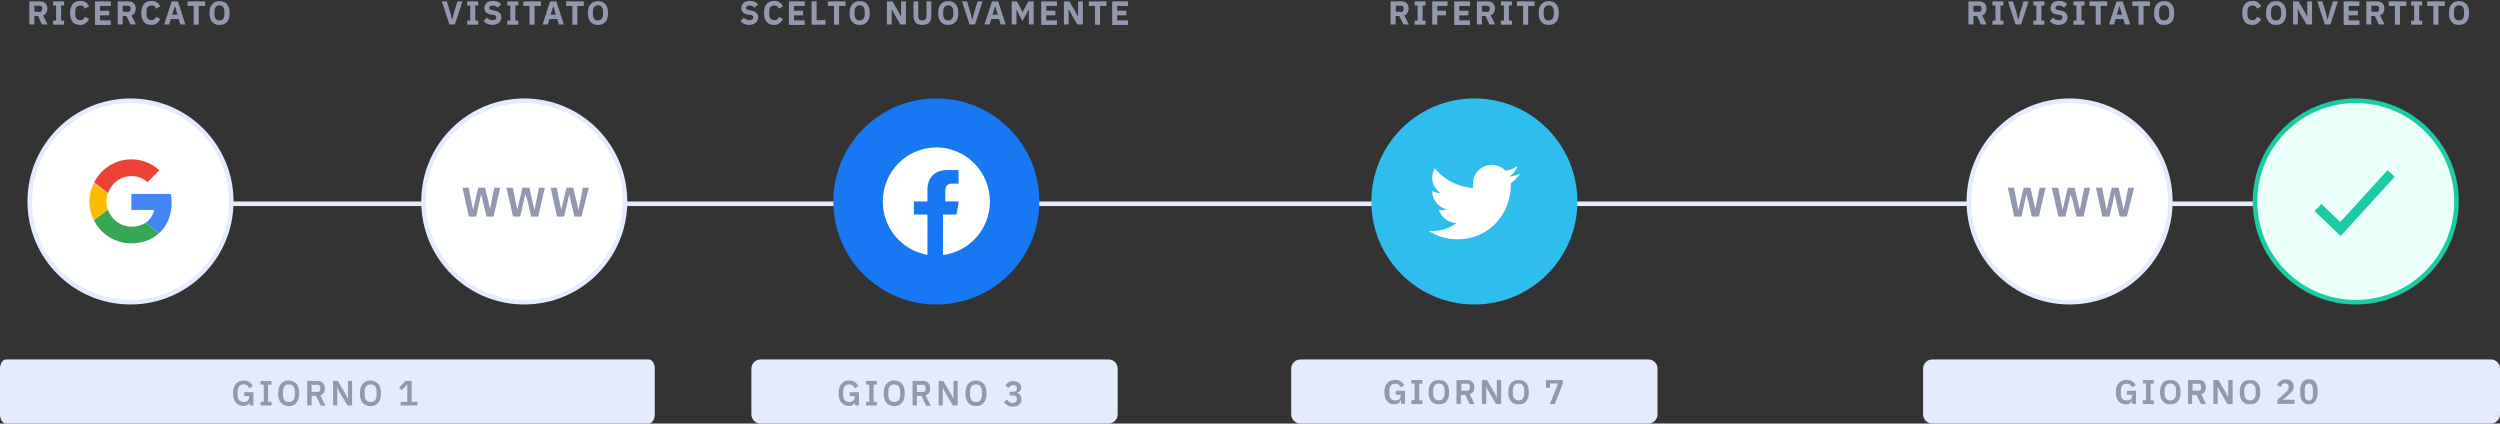 <?xml version="1.0" encoding="utf-8"?>
<!-- Generator: Adobe Illustrator 23.1.1, SVG Export Plug-In . SVG Version: 6.00 Build 0)  -->
<svg version="1.1" id="Layer_1" xmlns="http://www.w3.org/2000/svg" xmlns:xlink="http://www.w3.org/1999/xlink" x="0px" y="0px"
	 viewBox="0 0 1092 185" style="enable-background:new 0 0 1092 185;" xml:space="preserve">
<rect x="0" y="0" width="1092" height="185" fill="#333333" stroke="none"/>
<style type="text/css">
	.st0{fill:#E3EBFC;}
	.st1{fill-rule:evenodd;clip-rule:evenodd;fill:#2FBDEE;}
	.st2{fill:#FFFFFF;}
	.st3{fill-rule:evenodd;clip-rule:evenodd;fill:#FFFFFF;stroke:#E3EBFC;stroke-width:2;}
	.st4{fill-rule:evenodd;clip-rule:evenodd;fill:#9298AD;}
	.st5{fill-rule:evenodd;clip-rule:evenodd;fill:#EBFFFA;stroke:#19CCA3;stroke-width:2;}
	.st6{fill:#19CCA3;}
	.st7{fill-rule:evenodd;clip-rule:evenodd;fill:#1877F2;}
	.st8{fill-rule:evenodd;clip-rule:evenodd;fill:#FFFFFF;}
	.st9{fill:#4285F4;}
	.st10{fill:#34A853;}
	.st11{fill:#FBBC04;}
	.st12{fill:#EA4335;}
	.st13{fill:#9298AD;}
</style>
<g>
	<title>Group</title>
	<desc>Created with Sketch.</desc>
	<g id="Page-1">
		<g id="Attribution" transform="translate(-88, -598)">
			<g id="Group" transform="translate(100, 598)">
				<g id="Group-12" transform="translate(0, 43)">
					<g id="TIMELINE">
						<rect id="Rectangle-40" x="51" y="45" class="st0" width="974" height="2"/>
						<g id="Group-9" transform="translate(552, 0)">
							<path id="Rectangle-39-Copy" class="st0" d="M4,114h152c2.2,0,4,1.8,4,4v20c0,2.2-1.8,4-4,4H4c-2.2,0-4-1.8-4-4v-20
								C0,115.8,1.8,114,4,114z"/>
							<g id="Group-3" transform="translate(35, 0)">
								<g id="Oval-16-Copy">
									<g>
										<circle class="st1" cx="45" cy="45" r="45"/>
									</g>
								</g>
								<g id="twitter" transform="translate(25, 29)">
									<path id="Shape" class="st2" d="M35.9,8.1c0,0.4,0,0.7,0,1.1c0,10.8-8.2,23.3-23.3,23.3c-4.6,0-9-1.3-12.6-3.7
										c0.7,0.1,1.3,0.1,2,0.1c3.8,0,7.4-1.3,10.2-3.5c-3.6-0.1-6.6-2.4-7.7-5.7c0.5,0.1,1,0.1,1.5,0.1c0.7,0,1.5-0.1,2.2-0.3
										c-3.8-0.8-6.6-4.1-6.6-8v-0.1c1.1,0.6,2.4,1,3.7,1c-2.2-1.5-3.7-4-3.7-6.8c0-1.5,0.4-2.9,1.1-4.1c4,5,10.1,8.2,16.9,8.6
										c-0.1-0.6-0.2-1.2-0.2-1.9c0-4.5,3.7-8.2,8.2-8.2c2.4,0,4.5,1,6,2.6c1.9-0.4,3.6-1,5.2-2c-0.6,1.9-1.9,3.5-3.6,4.5
										C36.9,5,38.5,4.5,40,3.9C38.9,5.5,37.5,6.9,35.9,8.1z"/>
								</g>
							</g>
						</g>
						<g id="Group-10" transform="translate(828, 0)">
							<path id="Rectangle-39-Copy-2" class="st0" d="M4,114h244c2.2,0,4,1.8,4,4v20c0,2.2-1.8,4-4,4H4c-2.2,0-4-1.8-4-4v-20
								C0,115.8,1.8,114,4,114z"/>
							<g id="Group-6-Copy" transform="translate(19, 0)">
								<g id="Oval-16-Copy-3">
									<circle class="st3" cx="45" cy="45" r="44"/>
								</g>
								<path id="WWW" class="st4" d="M20.8,51.6L18,39h2.7l1.2,6l0.7,3.5h0.1l0.8-3.5l1.4-6h3l1.4,6l0.8,3.5H30l0.7-3.5l1.2-6h2.6
									l-2.9,12.6h-3.1l-1.6-6.8L26.2,42h-0.1l-0.6,2.8L24,51.6H20.8z M40.1,51.6L37.2,39H40l1.2,6l0.7,3.5H42l0.8-3.5l1.4-6h3
									l1.4,6l0.8,3.5h0.1l0.7-3.5l1.2-6H54l-2.9,12.6H48l-1.6-6.8L45.5,42h-0.1l-0.6,2.8l-1.6,6.8H40.1z M59.3,51.6L56.5,39h2.7
									l1.2,6l0.7,3.5h0.1L62,45l1.4-6h3l1.4,6l0.8,3.5h0.1l0.7-3.5l1.2-6h2.6L70,51.6h-3.1l-1.6-6.8L64.7,42h-0.1L64,44.8
									l-1.6,6.8H59.3z"/>
							</g>
							<g id="Group-6-Copy-2" transform="translate(144, 0)">
								<g>
									<circle class="st5" cx="45" cy="45" r="44"/>
								</g>
								<g transform="translate(23, 22)">
									<g id="Path-4">
										<polygon class="st6" points="15.2,32 35.9,9.3 39,12.2 15.4,38.1 4,27.2 7,24.1 										"/>
									</g>
								</g>
							</g>
						</g>
						<g id="Group-6" transform="translate(172, 0)">
							<g>
								<circle class="st3" cx="45" cy="45" r="44"/>
							</g>
							<path class="st4" d="M20.8,51.6L18,39h2.7l1.2,6l0.7,3.5h0.1l0.8-3.5l1.4-6h3l1.4,6l0.8,3.5H30l0.7-3.5l1.2-6h2.6l-2.9,12.6
								h-3.1l-1.6-6.8L26.2,42h-0.1l-0.6,2.8L24,51.6H20.8z M40.1,51.6L37.2,39H40l1.2,6l0.7,3.5H42l0.8-3.5l1.4-6h3l1.4,6l0.8,3.5
								h0.1l0.7-3.5l1.2-6H54l-2.9,12.6H48l-1.6-6.8L45.5,42h-0.1l-0.6,2.8l-1.6,6.8H40.1z M59.3,51.6L56.5,39h2.7l1.2,6l0.7,3.5
								h0.1L62,45l1.4-6h3l1.4,6l0.8,3.5h0.1l0.7-3.5l1.2-6h2.6L70,51.6h-3.1l-1.6-6.8L64.7,42h-0.1L64,44.8l-1.6,6.8H59.3z"/>
						</g>
						<g id="Group-8">
							<g id="Group-7">
								<g id="Oval-16">
									<circle class="st3" cx="45" cy="45" r="44"/>
								</g>
							</g>
							<g id="Group-5" transform="translate(352, 0)">
								<g id="Oval-16-Copy-2">
									<g>
										<circle class="st7" cx="45" cy="45" r="45"/>
									</g>
								</g>
							</g>
						</g>
					</g>
				</g>
			</g>
		</g>
	</g>
	<path class="st8" d="M411.9,111.4c11.6-1.5,20.5-11.4,20.5-23.4c0-13-10.5-23.6-23.4-23.6S385.6,75,385.6,88
		c0,11.7,8.4,21.4,19.5,23.3V93.7h-5.9V88h5.9v-4.9c0-5.5,3.1-8.8,8.6-8.8h5v5.9h-2.9c-2.1,0-2.9,1.2-2.9,3.4V88h5.9l-1,5.7h-5.9
		L411.9,111.4L411.9,111.4z M409.1,111.6H409C409,111.6,409,111.6,409.1,111.6C409,111.6,409,111.6,409.1,111.6z"/>
	<path class="st9" d="M74.6,84.7H57.4v7h9.9c-0.4,2.3-1.7,4.3-3.7,5.6l0,0l0,0l5.9,4.6C73,98.7,75,94,75,88.4
		C74.9,87.2,74.8,85.9,74.6,84.7z"/>
	<path class="st10" d="M63.6,97.3C62,98.4,59.8,99,57.4,99c-4.8,0-8.8-3.2-10.3-7.5l0,0L41,96.2c3.1,6.2,9.4,10.1,16.3,10.1
		c4.9,0,9.1-1.6,12.1-4.4L63.6,97.3z"/>
	<path class="st11" d="M41,79.8C38.4,85,38.4,91,41,96.2l6.1-4.7c-0.8-2.3-0.8-4.7,0-7L41,79.8z"/>
	<path class="st12" d="M57.4,76.9c2.6,0,5.1,0.9,7,2.7l5.2-5.2c-3.3-3.1-7.7-4.8-12.2-4.8c-6.9,0-13.2,3.9-16.3,10.1l6.1,4.7
		C48.5,80.2,52.6,76.9,57.4,76.9z"/>
</g>
<g>
	<path class="st13" d="M15,10.7h-2.2V0.6h4.8c0.5,0,0.9,0.1,1.3,0.2c0.4,0.2,0.7,0.4,1,0.7s0.5,0.6,0.6,1s0.2,0.8,0.2,1.3
		c0,0.7-0.2,1.3-0.5,1.8s-0.8,0.9-1.4,1.1l2,4h-2.5L16.6,7H15V10.7z M17.3,5.2c0.3,0,0.6-0.1,0.8-0.3c0.2-0.2,0.3-0.4,0.3-0.7V3.5
		c0-0.3-0.1-0.6-0.3-0.7c-0.2-0.2-0.4-0.3-0.8-0.3H15v2.6L17.3,5.2L17.3,5.2z"/>
	<path class="st13" d="M23.2,10.7V9h1.3V2.4h-1.3V0.6H28v1.8h-1.3V9H28v1.8h-4.8V10.7z"/>
	<path class="st13" d="M35.1,10.9c-0.7,0-1.3-0.1-1.9-0.3c-0.6-0.2-1-0.5-1.4-1s-0.7-1-0.9-1.6c-0.2-0.6-0.3-1.4-0.3-2.3
		s0.1-1.6,0.3-2.3c0.2-0.7,0.5-1.2,0.9-1.7c0.4-0.4,0.9-0.8,1.4-1c0.6-0.2,1.2-0.3,1.9-0.3c0.9,0,1.7,0.2,2.3,0.6s1.1,1,1.5,1.8
		l-1.9,1c-0.1-0.4-0.3-0.8-0.6-1c-0.3-0.3-0.7-0.4-1.3-0.4S33.9,2.6,33.5,3s-0.6,1-0.6,1.8v1.6c0,0.8,0.2,1.4,0.6,1.8
		c0.4,0.4,0.9,0.6,1.6,0.6c0.5,0,1-0.1,1.3-0.4c0.3-0.3,0.6-0.7,0.7-1.1l1.8,1c-0.4,0.8-0.9,1.4-1.5,1.8
		C36.8,10.7,36,10.9,35.1,10.9z"/>
	<path class="st13" d="M41.5,10.7V0.6h6.9v2h-4.7v2.1h4v2h-4v2.2h4.7v2h-6.9V10.7z"/>
	<path class="st13" d="M53.6,10.7h-2.2V0.6h4.8c0.5,0,0.9,0.1,1.3,0.2c0.4,0.2,0.7,0.4,1,0.7s0.5,0.6,0.6,1s0.2,0.8,0.2,1.3
		c0,0.7-0.2,1.3-0.5,1.8S58,6.5,57.4,6.7l2,4H57L55.2,7h-1.6C53.6,7,53.6,10.7,53.6,10.7z M55.9,5.2c0.3,0,0.6-0.1,0.8-0.3
		C56.9,4.7,57,4.5,57,4.2V3.5c0-0.3-0.1-0.6-0.3-0.7c-0.2-0.2-0.4-0.3-0.8-0.3h-2.3v2.6L55.9,5.2L55.9,5.2z"/>
	<path class="st13" d="M66.2,10.9c-0.7,0-1.3-0.1-1.9-0.3s-1-0.5-1.4-1S62.3,8.6,62,8c-0.2-0.6-0.3-1.4-0.3-2.3s0.1-1.6,0.3-2.3
		s0.5-1.2,0.9-1.7c0.4-0.4,0.9-0.8,1.4-1c0.6-0.2,1.2-0.3,1.9-0.3c0.9,0,1.7,0.2,2.3,0.6s1.1,1,1.5,1.8l-1.9,1
		c-0.1-0.4-0.3-0.8-0.6-1c-0.3-0.3-0.7-0.4-1.3-0.4c-0.6,0-1.2,0.2-1.6,0.6S64,4,64,4.8v1.6c0,0.8,0.2,1.4,0.6,1.8s0.9,0.6,1.6,0.6
		c0.5,0,1-0.1,1.3-0.4c0.3-0.3,0.6-0.7,0.7-1.1l1.8,1c-0.4,0.8-0.9,1.4-1.5,1.8C67.9,10.7,67.1,10.9,66.2,10.9z"/>
	<path class="st13" d="M78.8,10.7L78,8.3h-3.4l-0.7,2.4h-2.2L75,0.6h2.7L81,10.7H78.8z M76.4,2.6L76.4,2.6l-1.2,3.8h2.3L76.4,2.6z"
		/>
	<path class="st13" d="M86.8,2.6v8.2h-2.2V2.6h-2.7v-2h7.7v2H86.8z"/>
	<path class="st13" d="M95.9,10.9c-0.7,0-1.3-0.1-1.8-0.3c-0.6-0.2-1-0.6-1.4-1S92,8.6,91.8,8c-0.2-0.7-0.3-1.4-0.3-2.3
		s0.1-1.6,0.3-2.3c0.2-0.7,0.5-1.2,0.9-1.6s0.9-0.8,1.4-1c0.6-0.2,1.2-0.3,1.8-0.3s1.3,0.1,1.8,0.3c0.6,0.2,1,0.6,1.4,1
		s0.7,1,0.9,1.6c0.2,0.7,0.3,1.4,0.3,2.3S100.2,7.3,100,8s-0.5,1.2-0.9,1.6c-0.4,0.4-0.9,0.8-1.4,1C97.1,10.8,96.5,10.9,95.9,10.9z
		 M95.9,8.9c0.7,0,1.2-0.2,1.6-0.7c0.3-0.3,0.5-1,0.5-1.8V4.9c0-0.8-0.2-1.4-0.6-1.9c-0.4-0.4-0.9-0.7-1.6-0.7S94.7,2.6,94.3,3
		s-0.6,1.1-0.6,1.9v1.5c0,0.8,0.2,1.4,0.6,1.9S95.2,8.9,95.9,8.9z"/>
</g>
<g>
	<path class="st13" d="M196.3,10.7L193,0.6h2.2l1.5,4.9l0.8,3.2l0,0l0.8-3.2l1.5-4.9h2.2l-3.3,10.1
		C198.7,10.7,196.3,10.7,196.3,10.7z"/>
	<path class="st13" d="M204.1,10.7V9h1.3V2.4h-1.3V0.6h4.8v1.8h-1.3V9h1.3v1.8h-4.8V10.7z"/>
	<path class="st13" d="M215.1,10.9c-0.9,0-1.6-0.2-2.3-0.5c-0.6-0.3-1.1-0.7-1.6-1.2l1.5-1.5c0.7,0.8,1.5,1.1,2.5,1.1
		c0.5,0,0.9-0.1,1.2-0.3s0.4-0.5,0.4-0.9c0-0.3-0.1-0.5-0.2-0.7c-0.2-0.2-0.5-0.3-0.9-0.4l-1-0.1c-1.1-0.1-1.9-0.5-2.4-1
		s-0.7-1.2-0.7-2c0-0.5,0.1-0.9,0.3-1.2c0.2-0.4,0.4-0.7,0.7-1s0.7-0.5,1.2-0.6c0.5-0.2,1-0.2,1.6-0.2c0.8,0,1.4,0.1,2,0.4
		c0.6,0.2,1.1,0.6,1.5,1.1l-1.5,1.5c-0.2-0.3-0.5-0.5-0.9-0.7c-0.3-0.2-0.8-0.3-1.3-0.3s-0.9,0.1-1.1,0.3c-0.2,0.2-0.4,0.4-0.4,0.7
		s0.1,0.6,0.3,0.7s0.5,0.3,0.9,0.3l1,0.2c1,0.2,1.8,0.5,2.3,1s0.8,1.2,0.8,2c0,0.5-0.1,0.9-0.3,1.3s-0.4,0.8-0.8,1
		c-0.3,0.3-0.7,0.5-1.2,0.7C216.3,10.8,215.7,10.9,215.1,10.9z"/>
	<path class="st13" d="M221.6,10.7V9h1.3V2.4h-1.3V0.6h4.8v1.8h-1.3V9h1.3v1.8h-4.8V10.7z"/>
	<path class="st13" d="M233.5,2.6v8.2h-2.2V2.6h-2.7v-2h7.7v2H233.5z"/>
	<path class="st13" d="M244.1,10.7l-0.7-2.4H240l-0.7,2.4H237l3.3-10.1h2.7l3.3,10.1C246.3,10.7,244.1,10.7,244.1,10.7z M241.7,2.6
		L241.7,2.6l-1.2,3.8h2.3L241.7,2.6z"/>
	<path class="st13" d="M252.2,2.6v8.2H250V2.6h-2.7v-2h7.7v2H252.2z"/>
	<path class="st13" d="M261.2,10.9c-0.7,0-1.3-0.1-1.8-0.3c-0.6-0.2-1-0.6-1.4-1s-0.7-1-0.9-1.6c-0.2-0.7-0.3-1.4-0.3-2.3
		s0.1-1.6,0.3-2.3c0.2-0.7,0.5-1.2,0.9-1.6s0.9-0.8,1.4-1c0.6-0.2,1.2-0.3,1.8-0.3s1.3,0.1,1.8,0.3c0.6,0.2,1,0.6,1.4,1
		s0.7,1,0.9,1.6c0.2,0.7,0.3,1.4,0.3,2.3s-0.1,1.6-0.3,2.3c-0.2,0.7-0.5,1.2-0.9,1.6c-0.4,0.4-0.9,0.8-1.4,1S261.9,10.9,261.2,10.9z
		 M261.2,8.9c0.7,0,1.2-0.2,1.6-0.7c0.4-0.4,0.6-1.1,0.6-1.9V4.9c0-0.8-0.2-1.4-0.6-1.9c-0.4-0.4-0.9-0.7-1.6-0.7S260,2.6,259.6,3
		S259,4.1,259,4.9v1.5c0,0.8,0.2,1.4,0.6,1.9S260.5,8.9,261.2,8.9z"/>
</g>
<g>
	<path class="st13" d="M327.3,10.9c-0.9,0-1.6-0.2-2.3-0.5c-0.6-0.3-1.1-0.7-1.6-1.2l1.5-1.5c0.7,0.8,1.5,1.1,2.5,1.1
		c0.5,0,0.9-0.1,1.2-0.3c0.3-0.2,0.4-0.5,0.4-0.9c0-0.3-0.1-0.5-0.2-0.7c-0.2-0.2-0.5-0.3-0.9-0.4l-1-0.1c-1.1-0.1-1.9-0.5-2.4-1
		s-0.7-1.2-0.7-2c0-0.5,0.1-0.9,0.3-1.2c0.2-0.4,0.4-0.7,0.7-1c0.3-0.3,0.7-0.5,1.2-0.6c0.5-0.2,1-0.2,1.6-0.2c0.8,0,1.4,0.1,2,0.4
		c0.6,0.2,1.1,0.6,1.5,1.1l-1.5,1.5c-0.2-0.3-0.5-0.5-0.9-0.7c-0.3-0.2-0.8-0.3-1.3-0.3s-0.9,0.1-1.1,0.3s-0.4,0.4-0.4,0.7
		s0.1,0.6,0.3,0.7s0.5,0.3,0.9,0.3l1,0.2c1,0.2,1.8,0.5,2.3,1s0.8,1.2,0.8,2c0,0.5-0.1,0.9-0.3,1.3c-0.2,0.4-0.4,0.8-0.8,1
		c-0.3,0.3-0.7,0.5-1.2,0.7C328.5,10.8,327.9,10.9,327.3,10.9z"/>
	<path class="st13" d="M338.2,10.9c-0.7,0-1.3-0.1-1.9-0.3s-1-0.5-1.4-1s-0.7-1-0.9-1.6c-0.2-0.6-0.3-1.4-0.3-2.3s0.1-1.6,0.3-2.3
		c0.2-0.7,0.5-1.2,0.9-1.7c0.4-0.4,0.9-0.8,1.4-1c0.6-0.2,1.2-0.3,1.9-0.3c0.9,0,1.7,0.2,2.3,0.6s1.1,1,1.5,1.8l-1.9,1
		c-0.1-0.4-0.3-0.8-0.6-1c-0.3-0.3-0.7-0.4-1.3-0.4c-0.6,0-1.2,0.2-1.6,0.6S336,4,336,4.8v1.6c0,0.8,0.2,1.4,0.6,1.8
		s0.9,0.6,1.6,0.6c0.5,0,1-0.1,1.3-0.4c0.3-0.3,0.6-0.7,0.7-1.1l1.8,1c-0.4,0.8-0.9,1.4-1.5,1.8C339.9,10.7,339.1,10.9,338.2,10.9z"
		/>
	<path class="st13" d="M344.6,10.7V0.6h6.9v2h-4.7v2.1h4v2h-4v2.2h4.7v2h-6.9V10.7z"/>
	<path class="st13" d="M354.5,10.7V0.6h2.2v8.2h3.9v2h-6.1V10.7z"/>
	<path class="st13" d="M366.5,2.6v8.2h-2.2V2.6h-2.7v-2h7.7v2H366.5z"/>
	<path class="st13" d="M375.5,10.9c-0.7,0-1.3-0.1-1.8-0.3c-0.6-0.2-1-0.6-1.4-1s-0.7-1-0.9-1.6c-0.2-0.7-0.3-1.4-0.3-2.3
		s0.1-1.6,0.3-2.3c0.2-0.7,0.5-1.2,0.9-1.6s0.9-0.8,1.4-1c0.6-0.2,1.2-0.3,1.8-0.3s1.3,0.1,1.8,0.3c0.6,0.2,1,0.6,1.4,1
		s0.7,1,0.9,1.6c0.2,0.7,0.3,1.4,0.3,2.3s-0.1,1.6-0.3,2.3c-0.2,0.7-0.5,1.2-0.9,1.6c-0.4,0.4-0.9,0.8-1.4,1S376.2,10.9,375.5,10.9z
		 M375.5,8.9c0.7,0,1.2-0.2,1.6-0.7c0.4-0.4,0.6-1.1,0.6-1.9V4.9c0-0.8-0.2-1.4-0.6-1.9c-0.4-0.4-0.9-0.7-1.6-0.7s-1.2,0.2-1.6,0.7
		s-0.6,1.1-0.6,1.9v1.5c0,0.8,0.2,1.4,0.6,1.9S374.8,8.9,375.5,8.9z"/>
	<path class="st13" d="M390.5,5.9l-1-2l0,0v6.8h-2.1V0.6h2.4l2.8,4.8l1,2l0,0V0.6h2.1v10.1h-2.4L390.5,5.9z"/>
	<path class="st13" d="M401.1,0.6v6.2c0,0.7,0.1,1.2,0.4,1.6s0.7,0.5,1.4,0.5c0.7,0,1.1-0.2,1.4-0.5c0.3-0.4,0.4-0.9,0.4-1.6V0.6
		h2.1v6c0,0.7-0.1,1.4-0.2,1.9s-0.4,1-0.7,1.3c-0.3,0.4-0.7,0.6-1.2,0.8s-1.1,0.3-1.8,0.3c-0.7,0-1.3-0.1-1.8-0.3s-0.9-0.4-1.2-0.8
		c-0.3-0.4-0.5-0.8-0.7-1.3C399.1,8,399,7.3,399,6.6v-6C399,0.6,401.1,0.6,401.1,0.6z"/>
	<path class="st13" d="M414.2,10.9c-0.7,0-1.3-0.1-1.8-0.3c-0.6-0.2-1-0.6-1.4-1s-0.7-1-0.9-1.6c-0.2-0.7-0.3-1.4-0.3-2.3
		s0.1-1.6,0.3-2.3c0.2-0.7,0.5-1.2,0.9-1.6s0.9-0.8,1.4-1c0.6-0.2,1.2-0.3,1.8-0.3s1.3,0.1,1.8,0.3c0.6,0.2,1,0.6,1.4,1
		s0.7,1,0.9,1.6c0.2,0.7,0.3,1.4,0.3,2.3s-0.1,1.6-0.3,2.3c-0.2,0.7-0.5,1.2-0.9,1.6c-0.4,0.4-0.9,0.8-1.4,1S414.8,10.9,414.2,10.9z
		 M414.2,8.9c0.7,0,1.2-0.2,1.6-0.7c0.4-0.4,0.6-1.1,0.6-1.9V4.9c0-0.8-0.2-1.4-0.6-1.9c-0.4-0.4-0.9-0.7-1.6-0.7S413,2.6,412.6,3
		S412,4.1,412,4.9v1.5c0,0.8,0.2,1.4,0.6,1.9S413.5,8.9,414.2,8.9z"/>
	<path class="st13" d="M423.5,10.7l-3.3-10.1h2.2l1.5,4.9l0.8,3.2l0,0l0.8-3.2l1.5-4.9h2.2l-3.3,10.1
		C425.9,10.7,423.5,10.7,423.5,10.7z"/>
	<path class="st13" d="M437.1,10.7l-0.7-2.4H433l-0.7,2.4H430l3.3-10.1h2.7l3.3,10.1C439.3,10.7,437.1,10.7,437.1,10.7z M434.7,2.6
		L434.7,2.6l-1.2,3.8h2.3L434.7,2.6z"/>
	<path class="st13" d="M449.4,4.1L449.4,4.1l-0.8,1.5l-2,3.6l-1.9-3.6L444,4l0,0v6.7h-2.1V0.6h2.3l2.5,4.7l0,0l2.5-4.7h2.3v10.1
		h-2.1L449.4,4.1L449.4,4.1z"/>
	<path class="st13" d="M454.8,10.7V0.6h6.9v2H457v2.1h4v2h-4v2.2h4.7v2h-6.9L454.8,10.7L454.8,10.7z"/>
	<path class="st13" d="M467.8,5.9l-1-2l0,0v6.8h-2.1V0.6h2.4l2.8,4.8l1,2l0,0V0.6h2.1v10.1h-2.4L467.8,5.9z"/>
	<path class="st13" d="M480.5,2.6v8.2h-2.2V2.6h-2.7v-2h7.7v2H480.5z"/>
	<path class="st13" d="M485.8,10.7V0.6h6.9v2H488v2.1h4v2h-4v2.2h4.7v2h-6.9L485.8,10.7L485.8,10.7z"/>
</g>
<g>
	<path class="st13" d="M609.6,10.7h-2.2V0.6h4.8c0.5,0,0.9,0.1,1.3,0.2c0.4,0.2,0.7,0.4,1,0.7s0.5,0.6,0.6,1s0.2,0.8,0.2,1.3
		c0,0.7-0.2,1.3-0.5,1.8s-0.8,0.9-1.4,1.1l2,4H613L611.2,7h-1.6L609.6,10.7L609.6,10.7z M612,5.2c0.3,0,0.6-0.1,0.8-0.3
		c0.2-0.2,0.3-0.4,0.3-0.7V3.5c0-0.3-0.1-0.6-0.3-0.7c-0.2-0.2-0.4-0.3-0.8-0.3h-2.3v2.6L612,5.2L612,5.2z"/>
	<path class="st13" d="M617.9,10.7V9h1.3V2.4h-1.3V0.6h4.8v1.8h-1.3V9h1.3v1.8h-4.8V10.7z"/>
	<path class="st13" d="M625.6,10.7V0.6h6.7v2h-4.5v2.1h3.8v2h-3.8v4.1L625.6,10.7L625.6,10.7z"/>
	<path class="st13" d="M635.2,10.7V0.6h6.9v2h-4.7v2.1h4v2h-4v2.2h4.7v2h-6.9V10.7z"/>
	<path class="st13" d="M647.3,10.7h-2.2V0.6h4.8c0.5,0,0.9,0.1,1.3,0.2c0.4,0.2,0.7,0.4,1,0.7s0.5,0.6,0.6,1s0.2,0.8,0.2,1.3
		c0,0.7-0.2,1.3-0.5,1.8s-0.8,0.9-1.4,1.1l2,4h-2.5L648.9,7h-1.6L647.3,10.7L647.3,10.7z M649.6,5.2c0.3,0,0.6-0.1,0.8-0.3
		c0.2-0.2,0.3-0.4,0.3-0.7V3.5c0-0.3-0.1-0.6-0.3-0.7s-0.4-0.3-0.8-0.3h-2.3v2.6L649.6,5.2L649.6,5.2z"/>
	<path class="st13" d="M655.6,10.7V9h1.3V2.4h-1.3V0.6h4.8v1.8h-1.3V9h1.3v1.8h-4.8V10.7z"/>
	<path class="st13" d="M667.5,2.6v8.2h-2.2V2.6h-2.7v-2h7.7v2H667.5z"/>
	<path class="st13" d="M676.5,10.9c-0.7,0-1.3-0.1-1.8-0.3c-0.6-0.2-1-0.6-1.4-1s-0.7-1-0.9-1.6c-0.2-0.7-0.3-1.4-0.3-2.3
		s0.1-1.6,0.3-2.3s0.5-1.2,0.9-1.6s0.9-0.8,1.4-1s1.2-0.3,1.8-0.3s1.3,0.1,1.8,0.3s1,0.6,1.4,1s0.7,1,0.9,1.6
		c0.2,0.7,0.3,1.4,0.3,2.3s-0.1,1.6-0.3,2.3s-0.5,1.2-0.9,1.6c-0.4,0.4-0.9,0.8-1.4,1S677.2,10.9,676.5,10.9z M676.5,8.9
		c0.7,0,1.2-0.2,1.6-0.7s0.6-1.1,0.6-1.9V4.9c0-0.8-0.2-1.4-0.6-1.9s-0.9-0.7-1.6-0.7s-1.2,0.2-1.6,0.7s-0.6,1.1-0.6,1.9v1.5
		c0,0.8,0.2,1.4,0.6,1.9S675.8,8.9,676.5,8.9z"/>
</g>
<g>
	<path class="st13" d="M862,10.7h-2.2V0.6h4.8c0.5,0,0.9,0.1,1.3,0.2c0.4,0.2,0.7,0.4,1,0.7s0.5,0.6,0.6,1s0.2,0.8,0.2,1.3
		c0,0.7-0.2,1.3-0.5,1.8s-0.8,0.9-1.4,1.1l2,4h-2.5L863.6,7H862V10.7z M864.4,5.2c0.3,0,0.6-0.1,0.8-0.3c0.2-0.2,0.3-0.4,0.3-0.7
		V3.5c0-0.3-0.1-0.6-0.3-0.7c-0.2-0.2-0.4-0.3-0.8-0.3H862v2.6L864.4,5.2L864.4,5.2z"/>
	<path class="st13" d="M870.3,10.7V9h1.3V2.4h-1.3V0.6h4.8v1.8h-1.3V9h1.3v1.8h-4.8V10.7z"/>
	<path class="st13" d="M880.4,10.7l-3.3-10.1h2.2l1.5,4.9l0.8,3.2l0,0l0.8-3.2l1.5-4.9h2.2l-3.3,10.1
		C882.8,10.7,880.4,10.7,880.4,10.7z"/>
	<path class="st13" d="M888.2,10.7V9h1.3V2.4h-1.3V0.6h4.8v1.8h-1.3V9h1.3v1.8h-4.8V10.7z"/>
	<path class="st13" d="M899.2,10.9c-0.9,0-1.6-0.2-2.3-0.5c-0.6-0.3-1.1-0.7-1.6-1.2l1.5-1.5c0.7,0.8,1.5,1.1,2.5,1.1
		c0.5,0,0.9-0.1,1.2-0.3s0.4-0.5,0.4-0.9c0-0.3-0.1-0.5-0.2-0.7c-0.2-0.2-0.5-0.3-0.9-0.4l-1-0.1c-1.1-0.1-1.9-0.5-2.4-1
		s-0.7-1.2-0.7-2c0-0.5,0.1-0.9,0.3-1.2c0.2-0.4,0.4-0.7,0.7-1s0.7-0.5,1.2-0.6c0.5-0.2,1-0.2,1.6-0.2c0.8,0,1.4,0.1,2,0.4
		c0.6,0.2,1.1,0.6,1.5,1.1l-1.5,1.5c-0.2-0.3-0.5-0.5-0.9-0.7c-0.3-0.2-0.8-0.3-1.3-0.3s-0.9,0.1-1.1,0.3c-0.2,0.2-0.4,0.4-0.4,0.7
		s0.1,0.6,0.3,0.7s0.5,0.3,0.9,0.3l1,0.2c1,0.2,1.8,0.5,2.3,1s0.8,1.2,0.8,2c0,0.5-0.1,0.9-0.3,1.3s-0.4,0.8-0.8,1
		c-0.3,0.3-0.7,0.5-1.2,0.7C900.4,10.8,899.8,10.9,899.2,10.9z"/>
	<path class="st13" d="M905.7,10.7V9h1.3V2.4h-1.3V0.6h4.8v1.8h-1.3V9h1.3v1.8h-4.8V10.7z"/>
	<path class="st13" d="M917.6,2.6v8.2h-2.2V2.6h-2.7v-2h7.7v2H917.6z"/>
	<path class="st13" d="M928.2,10.7l-0.7-2.4h-3.4l-0.7,2.4h-2.2l3.3-10.1h2.7l3.3,10.1C930.5,10.7,928.2,10.7,928.2,10.7z
		 M925.8,2.6L925.8,2.6l-1.2,3.8h2.3L925.8,2.6z"/>
	<path class="st13" d="M936.3,2.6v8.2h-2.2V2.6h-2.7v-2h7.7v2H936.3z"/>
	<path class="st13" d="M945.3,10.9c-0.7,0-1.3-0.1-1.8-0.3c-0.6-0.2-1-0.6-1.4-1s-0.7-1-0.9-1.6c-0.2-0.7-0.3-1.4-0.3-2.3
		s0.1-1.6,0.3-2.3s0.5-1.2,0.9-1.6s0.9-0.8,1.4-1c0.6-0.2,1.2-0.3,1.8-0.3s1.3,0.1,1.8,0.3c0.6,0.2,1,0.6,1.4,1s0.7,1,0.9,1.6
		c0.2,0.7,0.3,1.4,0.3,2.3s-0.1,1.6-0.3,2.3s-0.5,1.2-0.9,1.6c-0.4,0.4-0.9,0.8-1.4,1S946,10.9,945.3,10.9z M945.3,8.9
		c0.7,0,1.2-0.2,1.6-0.7c0.4-0.4,0.6-1.1,0.6-1.9V4.9c0-0.8-0.2-1.4-0.6-1.9c-0.4-0.4-0.9-0.7-1.6-0.7s-1.2,0.2-1.6,0.7
		s-0.6,1.1-0.6,1.9v1.5c0,0.8,0.2,1.4,0.6,1.9S944.6,8.9,945.3,8.9z"/>
</g>
<g>
	<path class="st13" d="M983.9,10.9c-0.7,0-1.3-0.1-1.9-0.3c-0.6-0.2-1-0.5-1.4-1s-0.7-1-0.9-1.6s-0.3-1.4-0.3-2.3s0.1-1.6,0.3-2.3
		s0.5-1.2,0.9-1.7c0.4-0.4,0.9-0.8,1.4-1c0.6-0.2,1.2-0.3,1.9-0.3c0.9,0,1.7,0.2,2.3,0.6s1.1,1,1.5,1.8l-1.9,1
		c-0.1-0.4-0.3-0.8-0.6-1s-0.7-0.4-1.3-0.4s-1.2,0.2-1.6,0.6c-0.4,0.4-0.6,1-0.6,1.8v1.6c0,0.8,0.2,1.4,0.6,1.8
		c0.4,0.4,0.9,0.6,1.6,0.6c0.5,0,1-0.1,1.3-0.4c0.3-0.3,0.6-0.7,0.7-1.1l1.8,1c-0.4,0.8-0.9,1.4-1.5,1.8
		C985.6,10.7,984.8,10.9,983.9,10.9z"/>
	<path class="st13" d="M994.2,10.9c-0.7,0-1.3-0.1-1.8-0.3c-0.6-0.2-1-0.6-1.4-1s-0.7-1-0.9-1.6c-0.2-0.7-0.3-1.4-0.3-2.3
		s0.1-1.6,0.3-2.3s0.5-1.2,0.9-1.6s0.9-0.8,1.4-1c0.6-0.2,1.2-0.3,1.8-0.3s1.3,0.1,1.8,0.3c0.6,0.2,1,0.6,1.4,1s0.7,1,0.9,1.6
		c0.2,0.7,0.3,1.4,0.3,2.3s-0.1,1.6-0.3,2.3s-0.5,1.2-0.9,1.6c-0.4,0.4-0.9,0.8-1.4,1S994.9,10.9,994.2,10.9z M994.2,8.9
		c0.7,0,1.2-0.2,1.6-0.7c0.4-0.4,0.6-1.1,0.6-1.9V4.9c0-0.8-0.2-1.4-0.6-1.9c-0.4-0.4-0.9-0.7-1.6-0.7S993,2.6,992.6,3
		S992,4.1,992,4.9v1.5c0,0.8,0.2,1.4,0.6,1.9S993.5,8.9,994.2,8.9z"/>
	<path class="st13" d="M1004.7,5.9l-1-2l0,0v6.8h-2.1V0.6h2.4l2.8,4.8l1,2l0,0V0.6h2.1v10.1h-2.4L1004.7,5.9z"/>
	<path class="st13" d="M1015.5,10.7l-3.3-10.1h2.2l1.5,4.9l0.8,3.2l0,0l0.8-3.2l1.5-4.9h2.2l-3.3,10.1
		C1017.9,10.7,1015.5,10.7,1015.5,10.7z"/>
	<path class="st13" d="M1023.7,10.7V0.6h6.9v2h-4.7v2.1h4v2h-4v2.2h4.7v2h-6.9L1023.7,10.7L1023.7,10.7z"/>
	<path class="st13" d="M1035.8,10.7h-2.2V0.6h4.8c0.5,0,0.9,0.1,1.3,0.2c0.4,0.2,0.7,0.4,1,0.7s0.5,0.6,0.6,1s0.2,0.8,0.2,1.3
		c0,0.7-0.2,1.3-0.5,1.8s-0.8,0.9-1.4,1.1l2,4h-2.5l-1.8-3.7h-1.6L1035.8,10.7L1035.8,10.7z M1038.1,5.2c0.3,0,0.6-0.1,0.8-0.3
		c0.2-0.2,0.3-0.4,0.3-0.7V3.5c0-0.3-0.1-0.6-0.3-0.7c-0.2-0.2-0.4-0.3-0.8-0.3h-2.3v2.6L1038.1,5.2L1038.1,5.2z"/>
	<path class="st13" d="M1048.3,2.6v8.2h-2.2V2.6h-2.7v-2h7.7v2H1048.3z"/>
	<path class="st13" d="M1053.2,10.7V9h1.3V2.4h-1.3V0.6h4.8v1.8h-1.3V9h1.3v1.8h-4.8V10.7z"/>
	<path class="st13" d="M1065.1,2.6v8.2h-2.2V2.6h-2.7v-2h7.7v2H1065.1z"/>
	<path class="st13" d="M1074.1,10.9c-0.7,0-1.3-0.1-1.8-0.3c-0.6-0.2-1-0.6-1.4-1s-0.7-1-0.9-1.6c-0.2-0.7-0.3-1.4-0.3-2.3
		s0.1-1.6,0.3-2.3c0.2-0.7,0.5-1.2,0.9-1.6s0.9-0.8,1.4-1s1.2-0.3,1.8-0.3s1.3,0.1,1.8,0.3s1,0.6,1.4,1s0.7,1,0.9,1.6
		c0.2,0.7,0.3,1.4,0.3,2.3s-0.1,1.6-0.3,2.3c-0.2,0.7-0.5,1.2-0.9,1.6c-0.4,0.4-0.9,0.8-1.4,1S1074.8,10.9,1074.1,10.9z M1074.1,8.9
		c0.7,0,1.2-0.2,1.6-0.7s0.6-1.1,0.6-1.9V4.9c0-0.8-0.2-1.4-0.6-1.9s-0.9-0.7-1.6-0.7s-1.2,0.2-1.6,0.7s-0.6,1.1-0.6,1.9v1.5
		c0,0.8,0.2,1.4,0.6,1.9S1073.5,8.9,1074.1,8.9z"/>
</g>
<g>
	<path class="st13" d="M931.3,174.8L931.3,174.8c-0.1,0.5-0.4,0.9-0.9,1.3s-1.1,0.5-1.9,0.5c-0.6,0-1.2-0.1-1.7-0.3s-1-0.6-1.4-1
		c-0.4-0.5-0.7-1-0.9-1.7s-0.3-1.4-0.3-2.3s0.1-1.7,0.3-2.3c0.2-0.7,0.5-1.2,1-1.7s0.9-0.8,1.5-1s1.2-0.4,1.9-0.4
		c0.9,0,1.7,0.2,2.4,0.6s1.2,1,1.6,1.8l-1.6,0.9c-0.2-0.5-0.5-0.8-0.8-1.1s-0.9-0.5-1.5-0.5c-0.8,0-1.4,0.2-1.9,0.7
		s-0.7,1.2-0.7,2.1v1.7c0,0.9,0.2,1.6,0.7,2.1s1.1,0.7,1.9,0.7c0.3,0,0.6,0,0.9-0.1c0.3-0.1,0.5-0.2,0.7-0.3s0.4-0.3,0.5-0.6
		c0.1-0.2,0.2-0.5,0.2-0.8v-0.7H929v-1.7h4v5.7h-1.7V174.8z"/>
	<path class="st13" d="M936,176.4v-1.6h1.4v-7.3H936V166h4.8v1.6h-1.4v7.3h1.4v1.6H936V176.4z"/>
	<path class="st13" d="M948,176.6c-0.7,0-1.3-0.1-1.9-0.3c-0.6-0.2-1-0.6-1.4-1c-0.4-0.5-0.7-1-0.9-1.7s-0.3-1.4-0.3-2.3
		c0-0.9,0.1-1.7,0.3-2.3c0.2-0.7,0.5-1.2,0.9-1.7s0.9-0.8,1.4-1c0.6-0.2,1.2-0.3,1.9-0.3s1.3,0.1,1.9,0.3c0.6,0.2,1,0.6,1.4,1
		c0.4,0.5,0.7,1,0.9,1.7s0.3,1.5,0.3,2.3c0,0.9-0.1,1.7-0.3,2.3s-0.5,1.2-0.9,1.7s-0.9,0.8-1.4,1C949.3,176.5,948.7,176.6,948,176.6
		z M948,174.9c0.8,0,1.3-0.2,1.8-0.8c0.4-0.5,0.7-1.2,0.7-2.1v-1.6c0-0.9-0.2-1.6-0.7-2.1c-0.4-0.5-1-0.8-1.8-0.8s-1.3,0.2-1.8,0.8
		c-0.4,0.5-0.7,1.2-0.7,2.1v1.6c0,0.9,0.2,1.6,0.7,2.1C946.6,174.6,947.2,174.9,948,174.9z"/>
	<path class="st13" d="M957.7,176.4h-2V166h4.7c0.5,0,0.9,0.1,1.3,0.2c0.4,0.1,0.7,0.4,1,0.7s0.5,0.6,0.6,1s0.2,0.8,0.2,1.3
		c0,0.7-0.2,1.3-0.5,1.9c-0.3,0.5-0.8,0.9-1.5,1.1l2.1,4.3h-2.2l-2-4h-1.9v3.9H957.7z M960.2,170.7c0.4,0,0.7-0.1,0.9-0.3
		s0.3-0.5,0.3-0.9v-0.7c0-0.4-0.1-0.7-0.3-0.9s-0.5-0.3-0.9-0.3h-2.5v3L960.2,170.7L960.2,170.7z"/>
	<path class="st13" d="M969.8,171.1l-1.1-2.2l0,0v7.5h-1.9V166h2.2l3.2,5.4l1.1,2.2l0,0V166h1.9v10.5H973L969.8,171.1z"/>
	<path class="st13" d="M982.8,176.6c-0.7,0-1.3-0.1-1.9-0.3c-0.6-0.2-1-0.6-1.4-1c-0.4-0.5-0.7-1-0.9-1.7s-0.3-1.4-0.3-2.3
		c0-0.9,0.1-1.7,0.3-2.3c0.2-0.7,0.5-1.2,0.9-1.7s0.9-0.8,1.4-1c0.6-0.2,1.2-0.3,1.9-0.3s1.3,0.1,1.9,0.3c0.6,0.2,1,0.6,1.4,1
		c0.4,0.5,0.7,1,0.9,1.7s0.3,1.5,0.3,2.3c0,0.9-0.1,1.7-0.3,2.3c-0.2,0.7-0.5,1.2-0.9,1.7s-0.9,0.8-1.4,1
		C984.1,176.5,983.5,176.6,982.8,176.6z M982.8,174.9c0.8,0,1.3-0.2,1.8-0.8c0.4-0.5,0.7-1.2,0.7-2.1v-1.6c0-0.9-0.2-1.6-0.7-2.1
		c-0.4-0.5-1-0.8-1.8-0.8s-1.3,0.2-1.8,0.8c-0.4,0.5-0.7,1.2-0.7,2.1v1.6c0,0.9,0.2,1.6,0.7,2.1C981.4,174.6,982,174.9,982.8,174.9z
		"/>
	<path class="st13" d="M1002.1,176.4h-7.3v-1.8l3.3-2.9c0.6-0.5,1-0.9,1.2-1.3c0.3-0.4,0.4-0.8,0.4-1.3v-0.2c0-0.5-0.1-0.8-0.5-1.1
		c-0.3-0.2-0.7-0.4-1.1-0.4c-0.5,0-1,0.2-1.2,0.5c-0.3,0.3-0.5,0.7-0.6,1.1l-1.7-0.7c0.1-0.4,0.3-0.7,0.5-1s0.5-0.6,0.8-0.8
		s0.7-0.4,1.1-0.6c0.4-0.1,0.9-0.2,1.4-0.2s1,0.1,1.5,0.2c0.4,0.2,0.8,0.4,1.1,0.7s0.5,0.6,0.7,1s0.2,0.8,0.2,1.2s-0.1,0.8-0.2,1.2
		c-0.1,0.4-0.3,0.7-0.6,1c-0.2,0.3-0.5,0.6-0.8,0.9c-0.3,0.3-0.7,0.6-1,0.9l-2.2,1.8h5.1v1.8L1002.1,176.4L1002.1,176.4z"/>
	<path class="st13" d="M1008.5,176.6c-0.7,0-1.2-0.1-1.7-0.4c-0.5-0.2-0.9-0.6-1.2-1.1s-0.6-1-0.7-1.7c-0.2-0.7-0.2-1.4-0.2-2.3
		c0-0.8,0.1-1.6,0.2-2.3c0.2-0.7,0.4-1.2,0.7-1.7s0.7-0.8,1.2-1.1c0.5-0.2,1.1-0.4,1.7-0.4c1.3,0,2.3,0.5,2.9,1.4c0.6,1,1,2.3,1,4
		s-0.3,3-1,4C1010.8,176.1,1009.9,176.6,1008.5,176.6z M1008.5,175c0.7,0,1.1-0.3,1.4-0.8c0.3-0.5,0.4-1.2,0.4-2v-1.9
		c0-0.9-0.1-1.5-0.4-2c-0.3-0.5-0.7-0.8-1.4-0.8s-1.1,0.3-1.4,0.8s-0.4,1.2-0.4,2v1.9c0,0.9,0.1,1.5,0.4,2S1007.9,175,1008.5,175z"
		/>
</g>
<g>
	<path class="st13" d="M611.8,174.8L611.8,174.8c-0.1,0.5-0.4,0.9-0.9,1.3s-1.1,0.5-1.9,0.5c-0.6,0-1.2-0.1-1.7-0.3s-1-0.6-1.4-1
		c-0.4-0.5-0.7-1-0.9-1.7s-0.3-1.4-0.3-2.3s0.1-1.7,0.3-2.3c0.2-0.7,0.5-1.2,1-1.7s0.9-0.8,1.5-1s1.2-0.4,1.9-0.4
		c0.9,0,1.7,0.2,2.4,0.6s1.2,1,1.6,1.8l-1.6,0.9c-0.2-0.5-0.5-0.8-0.8-1.1s-0.9-0.5-1.5-0.5c-0.8,0-1.4,0.2-1.9,0.7
		s-0.7,1.2-0.7,2.1v1.7c0,0.9,0.2,1.6,0.7,2.1s1.1,0.7,1.9,0.7c0.3,0,0.6,0,0.9-0.1c0.3-0.1,0.5-0.2,0.7-0.3s0.4-0.3,0.5-0.6
		c0.1-0.2,0.2-0.5,0.2-0.8v-0.7h-2.1v-1.7h4v5.7H612v-1.6L611.8,174.8L611.8,174.8z"/>
	<path class="st13" d="M616.5,176.4v-1.6h1.4v-7.3h-1.4V166h4.8v1.6h-1.4v7.3h1.4v1.6h-4.8V176.4z"/>
	<path class="st13" d="M628.5,176.6c-0.7,0-1.3-0.1-1.9-0.3c-0.6-0.2-1-0.6-1.4-1c-0.4-0.5-0.7-1-0.9-1.7s-0.3-1.4-0.3-2.3
		c0-0.9,0.1-1.7,0.3-2.3c0.2-0.7,0.5-1.2,0.9-1.7s0.9-0.8,1.4-1c0.6-0.2,1.2-0.3,1.9-0.3s1.3,0.1,1.9,0.3c0.6,0.2,1,0.6,1.4,1
		c0.4,0.5,0.7,1,0.9,1.7s0.3,1.5,0.3,2.3c0,0.9-0.1,1.7-0.3,2.3s-0.5,1.2-0.9,1.7s-0.9,0.8-1.4,1S629.2,176.6,628.5,176.6z
		 M628.5,174.9c0.8,0,1.3-0.2,1.8-0.8c0.4-0.5,0.7-1.2,0.7-2.1v-1.6c0-0.9-0.2-1.6-0.7-2.1c-0.4-0.5-1-0.8-1.8-0.8s-1.3,0.2-1.8,0.8
		c-0.4,0.5-0.7,1.2-0.7,2.1v1.6c0,0.9,0.2,1.6,0.7,2.1C627.2,174.6,627.8,174.9,628.5,174.9z"/>
	<path class="st13" d="M638.2,176.4h-2V166h4.7c0.5,0,0.9,0.1,1.3,0.2c0.4,0.1,0.7,0.4,1,0.7s0.5,0.6,0.6,1s0.2,0.8,0.2,1.3
		c0,0.7-0.2,1.3-0.5,1.9c-0.3,0.5-0.8,0.9-1.5,1.1l2.1,4.3H642l-2-4h-1.9v3.9H638.2z M640.8,170.7c0.4,0,0.7-0.1,0.9-0.3
		s0.3-0.5,0.3-0.9v-0.7c0-0.4-0.1-0.7-0.3-0.9s-0.5-0.3-0.9-0.3h-2.5v3L640.8,170.7L640.8,170.7z"/>
	<path class="st13" d="M650.3,171.1l-1.1-2.2l0,0v7.5h-1.9V166h2.2l3.2,5.4l1.1,2.2l0,0V166h1.9v10.5h-2.2L650.3,171.1z"/>
	<path class="st13" d="M663.3,176.6c-0.7,0-1.3-0.1-1.9-0.3c-0.6-0.2-1-0.6-1.4-1c-0.4-0.5-0.7-1-0.9-1.7s-0.3-1.4-0.3-2.3
		c0-0.9,0.1-1.7,0.3-2.3c0.2-0.7,0.5-1.2,0.9-1.7s0.9-0.8,1.4-1c0.6-0.2,1.2-0.3,1.9-0.3s1.3,0.1,1.9,0.3c0.6,0.2,1,0.6,1.4,1
		c0.4,0.5,0.7,1,0.9,1.7s0.3,1.5,0.3,2.3c0,0.9-0.1,1.7-0.3,2.3c-0.2,0.7-0.5,1.2-0.9,1.7s-0.9,0.8-1.4,1S664,176.6,663.3,176.6z
		 M663.3,174.9c0.8,0,1.3-0.2,1.8-0.8c0.4-0.5,0.7-1.2,0.7-2.1v-1.6c0-0.9-0.2-1.6-0.7-2.1c-0.4-0.5-1-0.8-1.8-0.8s-1.3,0.2-1.8,0.8
		c-0.4,0.5-0.7,1.2-0.7,2.1v1.6c0,0.9,0.2,1.6,0.7,2.1C662,174.6,662.6,174.9,663.3,174.9z"/>
	<path class="st13" d="M677,176.4l3.6-8.9H677v1.9h-1.7V166h7.3v1.7l-3.5,8.8H677V176.4z"/>
</g>
<path id="Rectangle-39-Copy_1_" class="st0" d="M332.2,157h152c2.2,0,4,1.8,4,4v20c0,2.2-1.8,4-4,4h-152c-2.2,0-4-1.8-4-4v-20
	C328.2,158.8,330,157,332.2,157z"/>
<path id="Rectangle-39" class="st0" d="M2.6,157h280.8c1.4,0,2.6,1.8,2.6,4v20c0,2.2-1.2,4-2.6,4H2.6c-1.4,0-2.6-1.8-2.6-4v-20
	C0,158.8,1.2,157,2.6,157z"/>
<g>
	<path class="st13" d="M371.1,173h2.2v0.7c0,0.3-0.1,0.6-0.2,0.8c-0.1,0.2-0.3,0.4-0.5,0.6c-0.2,0.2-0.5,0.3-0.8,0.4
		c-0.3,0.1-0.6,0.1-0.9,0.1c-0.8,0-1.4-0.3-1.9-0.8c-0.5-0.5-0.7-1.2-0.7-2.2v-1.7c0-0.9,0.2-1.7,0.7-2.2c0.5-0.5,1.1-0.8,1.9-0.8
		c0.6,0,1.1,0.1,1.5,0.4c0.4,0.3,0.7,0.7,0.9,1.2l0,0.1l1.6-0.9l0-0.1c-0.4-0.8-0.9-1.3-1.6-1.8c-0.7-0.4-1.5-0.6-2.4-0.6
		c-0.7,0-1.3,0.1-1.9,0.4c-0.6,0.2-1.1,0.6-1.5,1.1c-0.4,0.5-0.7,1.1-0.9,1.7c-0.2,0.7-0.3,1.5-0.3,2.3c0,0.9,0.1,1.7,0.3,2.4
		c0.2,0.7,0.5,1.3,0.9,1.7c0.4,0.5,0.9,0.8,1.4,1.1c0.5,0.2,1.1,0.4,1.8,0.4c0.8,0,1.5-0.2,2-0.5c0.4-0.3,0.6-0.6,0.8-0.9v1.2h1.7
		v-5.8h-4V173z"/>
	<polygon class="st13" points="378.3,168 379.7,168 379.7,175.5 378.3,175.5 378.3,177.1 383,177.1 383,175.5 381.6,175.5 
		381.6,168 383,168 383,166.4 378.3,166.4 	"/>
	<path class="st13" d="M394,167.7c-0.4-0.5-0.9-0.8-1.5-1.1c-0.6-0.2-1.2-0.4-1.9-0.4c-0.7,0-1.3,0.1-1.9,0.4
		c-0.6,0.2-1.1,0.6-1.5,1.1c-0.4,0.5-0.7,1-0.9,1.7c-0.2,0.7-0.3,1.5-0.3,2.4c0,0.9,0.1,1.7,0.3,2.4c0.2,0.7,0.5,1.3,0.9,1.7
		c0.4,0.5,0.9,0.8,1.5,1.1c0.6,0.2,1.2,0.4,1.9,0.4c0.7,0,1.3-0.1,1.9-0.4c0.6-0.2,1.1-0.6,1.5-1.1c0.4-0.5,0.7-1,0.9-1.7
		c0.2-0.7,0.3-1.5,0.3-2.4c0-0.9-0.1-1.7-0.3-2.4C394.7,168.7,394.4,168.1,394,167.7z M390.6,175.6c-0.4,0-0.8-0.1-1.1-0.2
		c-0.3-0.1-0.6-0.3-0.8-0.6c-0.2-0.3-0.4-0.6-0.5-0.9c-0.1-0.4-0.2-0.8-0.2-1.3v-1.7c0-0.5,0.1-0.9,0.2-1.3c0.1-0.4,0.3-0.7,0.5-0.9
		c0.2-0.3,0.5-0.5,0.8-0.6c0.3-0.1,0.7-0.2,1.1-0.2c0.4,0,0.7,0.1,1.1,0.2c0.3,0.1,0.6,0.3,0.8,0.6c0.2,0.3,0.4,0.6,0.5,0.9
		c0.1,0.4,0.2,0.8,0.2,1.3v1.7c0,0.5-0.1,0.9-0.2,1.3c-0.1,0.4-0.3,0.7-0.5,0.9s-0.5,0.5-0.8,0.6C391.3,175.5,391,175.6,390.6,175.6
		z"/>
	<path class="st13" d="M405.8,171.6c0.4-0.5,0.5-1.2,0.5-1.9c0-1-0.3-1.8-0.8-2.4c-0.6-0.6-1.3-0.9-2.3-0.9h-4.6v10.7h1.9v-4.2h1.9
		l2.1,4.2l0,0.1h2.1l-2.3-4.5C405,172.4,405.5,172.1,405.8,171.6z M400.5,168.1h2.6c0.4,0,0.7,0.1,0.9,0.3c0.2,0.2,0.3,0.5,0.3,0.9
		v0.7c0,0.4-0.1,0.7-0.3,0.9c-0.2,0.2-0.5,0.3-0.9,0.3h-2.6V168.1z"/>
	<polygon class="st13" points="416.5,174.2 415.5,172.3 412,166.4 410,166.4 410,177.1 411.8,177.1 411.8,169.3 412.8,171.3 
		416.2,177.1 418.3,177.1 418.3,166.4 416.5,166.4 	"/>
	<path class="st13" d="M429.7,167.7c-0.4-0.5-0.9-0.8-1.5-1.1c-0.6-0.2-1.2-0.4-1.9-0.4c-0.7,0-1.3,0.1-1.9,0.4
		c-0.6,0.2-1.1,0.6-1.5,1.1c-0.4,0.5-0.7,1-0.9,1.7c-0.2,0.7-0.3,1.5-0.3,2.4c0,0.9,0.1,1.7,0.3,2.4c0.2,0.7,0.5,1.3,0.9,1.7
		c0.4,0.5,0.9,0.8,1.5,1.1c0.6,0.2,1.2,0.4,1.9,0.4c0.7,0,1.3-0.1,1.9-0.4c0.6-0.2,1.1-0.6,1.5-1.1c0.4-0.5,0.7-1,0.9-1.7
		c0.2-0.7,0.3-1.5,0.3-2.4c0-0.9-0.1-1.7-0.3-2.4C430.4,168.7,430.1,168.1,429.7,167.7z M426.3,175.6c-0.4,0-0.8-0.1-1.1-0.2
		c-0.3-0.1-0.6-0.3-0.8-0.6c-0.2-0.3-0.4-0.6-0.5-0.9c-0.1-0.4-0.2-0.8-0.2-1.3v-1.7c0-0.5,0.1-0.9,0.2-1.3c0.1-0.4,0.3-0.7,0.5-0.9
		c0.2-0.3,0.5-0.5,0.8-0.6c0.3-0.1,0.7-0.2,1.1-0.2c0.4,0,0.7,0.1,1.1,0.2c0.3,0.1,0.6,0.3,0.8,0.6c0.2,0.3,0.4,0.6,0.5,0.9
		c0.1,0.4,0.2,0.8,0.2,1.3v1.7c0,0.5-0.1,0.9-0.2,1.3c-0.1,0.4-0.3,0.7-0.5,0.9s-0.5,0.5-0.8,0.6
		C427.1,175.5,426.7,175.6,426.3,175.6z"/>
	<path class="st13" d="M445.9,173.1c-0.1-0.3-0.3-0.6-0.5-0.8c-0.2-0.2-0.5-0.4-0.7-0.5c-0.2-0.1-0.4-0.2-0.6-0.2
		c0.2-0.1,0.4-0.1,0.6-0.2c0.3-0.1,0.5-0.3,0.7-0.5c0.2-0.2,0.3-0.5,0.5-0.7c0.1-0.3,0.2-0.6,0.2-0.9c0-0.4-0.1-0.8-0.3-1.2
		c-0.2-0.3-0.4-0.6-0.7-0.9c-0.3-0.2-0.7-0.4-1.1-0.5c-0.4-0.1-0.9-0.2-1.4-0.2c-0.4,0-0.8,0-1.2,0.1c-0.3,0.1-0.7,0.2-0.9,0.4
		c-0.3,0.2-0.5,0.3-0.7,0.6c-0.2,0.2-0.4,0.4-0.5,0.7l-0.1,0.1l1.3,1.1l0.1-0.1c0.2-0.4,0.5-0.7,0.9-0.9c0.3-0.2,0.7-0.3,1.2-0.3
		c0.5,0,0.9,0.1,1.1,0.4c0.3,0.2,0.4,0.6,0.4,1v0.1c0,0.4-0.1,0.7-0.4,1c-0.3,0.3-0.8,0.4-1.4,0.4H441v1.6h1.2
		c0.6,0,1.1,0.1,1.5,0.4c0.3,0.3,0.5,0.6,0.5,1.2v0.1c0,0.5-0.2,0.9-0.5,1.2c-0.3,0.3-0.8,0.4-1.4,0.4c-0.3,0-0.5,0-0.8-0.1
		c-0.2-0.1-0.4-0.2-0.6-0.3c-0.2-0.1-0.3-0.3-0.5-0.4c-0.1-0.2-0.3-0.4-0.4-0.6l-0.1-0.1l-1.4,1.1l0.1,0.1c0.2,0.2,0.4,0.5,0.6,0.7
		c0.2,0.2,0.5,0.4,0.8,0.6c0.3,0.2,0.6,0.3,1,0.4c0.4,0.1,0.8,0.2,1.3,0.2c0.6,0,1.1-0.1,1.6-0.2c0.5-0.1,0.9-0.4,1.2-0.6
		c0.3-0.3,0.6-0.6,0.8-1c0.2-0.4,0.3-0.8,0.3-1.3C446.1,173.7,446,173.4,445.9,173.1z"/>
</g>
<g>
	<path class="st13" d="M106.6,173h2.2v0.7c0,0.3-0.1,0.6-0.2,0.8c-0.1,0.2-0.3,0.4-0.5,0.6c-0.2,0.2-0.5,0.3-0.8,0.4
		c-0.3,0.1-0.6,0.1-0.9,0.1c-0.8,0-1.4-0.3-1.9-0.8c-0.5-0.5-0.7-1.2-0.7-2.2v-1.7c0-0.9,0.2-1.7,0.7-2.2c0.5-0.5,1.1-0.8,1.9-0.8
		c0.6,0,1.1,0.1,1.5,0.4c0.4,0.3,0.7,0.7,0.9,1.2l0,0.1l1.6-0.9l0-0.1c-0.4-0.8-0.9-1.3-1.6-1.8c-0.7-0.4-1.5-0.6-2.4-0.6
		c-0.7,0-1.3,0.1-1.9,0.4c-0.6,0.2-1.1,0.6-1.5,1.1c-0.4,0.5-0.7,1.1-0.9,1.7c-0.2,0.7-0.3,1.5-0.3,2.3c0,0.9,0.1,1.7,0.3,2.4
		c0.2,0.7,0.5,1.3,0.9,1.7c0.4,0.5,0.9,0.8,1.4,1.1c0.5,0.2,1.1,0.4,1.8,0.4c0.8,0,1.5-0.2,2-0.5c0.4-0.3,0.6-0.6,0.8-0.9v1.2h1.7
		v-5.8h-4V173z"/>
	<polygon class="st13" points="113.8,168 115.2,168 115.2,175.5 113.8,175.5 113.8,177.1 118.6,177.1 118.6,175.5 117.1,175.5 
		117.1,168 118.6,168 118.6,166.4 113.8,166.4 	"/>
	<path class="st13" d="M129.5,167.7c-0.4-0.5-0.9-0.8-1.5-1.1c-0.6-0.2-1.2-0.4-1.9-0.4c-0.7,0-1.3,0.1-1.9,0.4
		c-0.6,0.2-1.1,0.6-1.5,1.1c-0.4,0.5-0.7,1-0.9,1.7c-0.2,0.7-0.3,1.5-0.3,2.4c0,0.9,0.1,1.7,0.3,2.4c0.2,0.7,0.5,1.3,0.9,1.7
		c0.4,0.5,0.9,0.8,1.5,1.1c0.6,0.2,1.2,0.4,1.9,0.4c0.7,0,1.3-0.1,1.9-0.4c0.6-0.2,1.1-0.6,1.5-1.1c0.4-0.5,0.7-1,0.9-1.7
		c0.2-0.7,0.3-1.5,0.3-2.4c0-0.9-0.1-1.7-0.3-2.4C130.2,168.7,129.9,168.1,129.5,167.7z M126.2,175.6c-0.4,0-0.8-0.1-1.1-0.2
		c-0.3-0.1-0.6-0.3-0.8-0.6c-0.2-0.3-0.4-0.6-0.5-0.9c-0.1-0.4-0.2-0.8-0.2-1.3v-1.7c0-0.5,0.1-0.9,0.2-1.3c0.1-0.4,0.3-0.7,0.5-0.9
		c0.2-0.3,0.5-0.5,0.8-0.6c0.3-0.1,0.7-0.2,1.1-0.2c0.4,0,0.7,0.1,1.1,0.2c0.3,0.1,0.6,0.3,0.8,0.6c0.2,0.3,0.4,0.6,0.5,0.9
		c0.1,0.4,0.2,0.8,0.2,1.3v1.7c0,0.5-0.1,0.9-0.2,1.3c-0.1,0.4-0.3,0.7-0.5,0.9s-0.5,0.5-0.8,0.6
		C126.9,175.5,126.5,175.6,126.2,175.6z"/>
	<path class="st13" d="M141.4,171.6c0.4-0.5,0.5-1.2,0.5-1.9c0-1-0.3-1.8-0.8-2.4c-0.6-0.6-1.3-0.9-2.3-0.9h-4.6v10.7h1.9v-4.2h1.9
		l2.1,4.2l0,0.1h2.1l-2.3-4.5C140.6,172.4,141.1,172.1,141.4,171.6z M136.1,168.1h2.6c0.4,0,0.7,0.1,0.9,0.3
		c0.2,0.2,0.3,0.5,0.3,0.9v0.7c0,0.4-0.1,0.7-0.3,0.9c-0.2,0.2-0.5,0.3-0.9,0.3h-2.6V168.1z"/>
	<polygon class="st13" points="152,174.2 151,172.3 147.6,166.4 145.5,166.4 145.5,177.1 147.3,177.1 147.3,169.3 148.3,171.3 
		151.8,177.1 153.8,177.1 153.8,166.4 152,166.4 	"/>
	<path class="st13" d="M165.2,167.7c-0.4-0.5-0.9-0.8-1.5-1.1c-0.6-0.2-1.2-0.4-1.9-0.4c-0.7,0-1.3,0.1-1.9,0.4
		c-0.6,0.2-1.1,0.6-1.5,1.1c-0.4,0.5-0.7,1-0.9,1.7c-0.2,0.7-0.3,1.5-0.3,2.4c0,0.9,0.1,1.7,0.3,2.4c0.2,0.7,0.5,1.3,0.9,1.7
		c0.4,0.5,0.9,0.8,1.5,1.1c0.6,0.2,1.2,0.4,1.9,0.4c0.7,0,1.3-0.1,1.9-0.4c0.6-0.2,1.1-0.6,1.5-1.1c0.4-0.5,0.7-1,0.9-1.7
		c0.2-0.7,0.3-1.5,0.3-2.4c0-0.9-0.1-1.7-0.3-2.4C165.9,168.7,165.6,168.1,165.2,167.7z M161.9,175.6c-0.4,0-0.8-0.1-1.1-0.2
		c-0.3-0.1-0.6-0.3-0.8-0.6c-0.2-0.3-0.4-0.6-0.5-0.9c-0.1-0.4-0.2-0.8-0.2-1.3v-1.7c0-0.5,0.1-0.9,0.2-1.3c0.1-0.4,0.3-0.7,0.5-0.9
		c0.2-0.3,0.5-0.5,0.8-0.6c0.3-0.1,0.7-0.2,1.1-0.2c0.4,0,0.7,0.1,1.1,0.2c0.3,0.1,0.6,0.3,0.8,0.6c0.2,0.3,0.4,0.6,0.5,0.9
		c0.1,0.4,0.2,0.8,0.2,1.3v1.7c0,0.5-0.1,0.9-0.2,1.3c-0.1,0.4-0.3,0.7-0.5,0.9s-0.5,0.5-0.8,0.6
		C162.6,175.5,162.3,175.6,161.9,175.6z"/>
	<polygon class="st13" points="179.8,175.5 179.8,166.4 177.1,166.4 174.3,169.4 175.5,170.5 177.9,167.9 177.9,175.5 175,175.5 
		175,177.1 182.3,177.1 182.3,175.5 	"/>
</g>
</svg>
